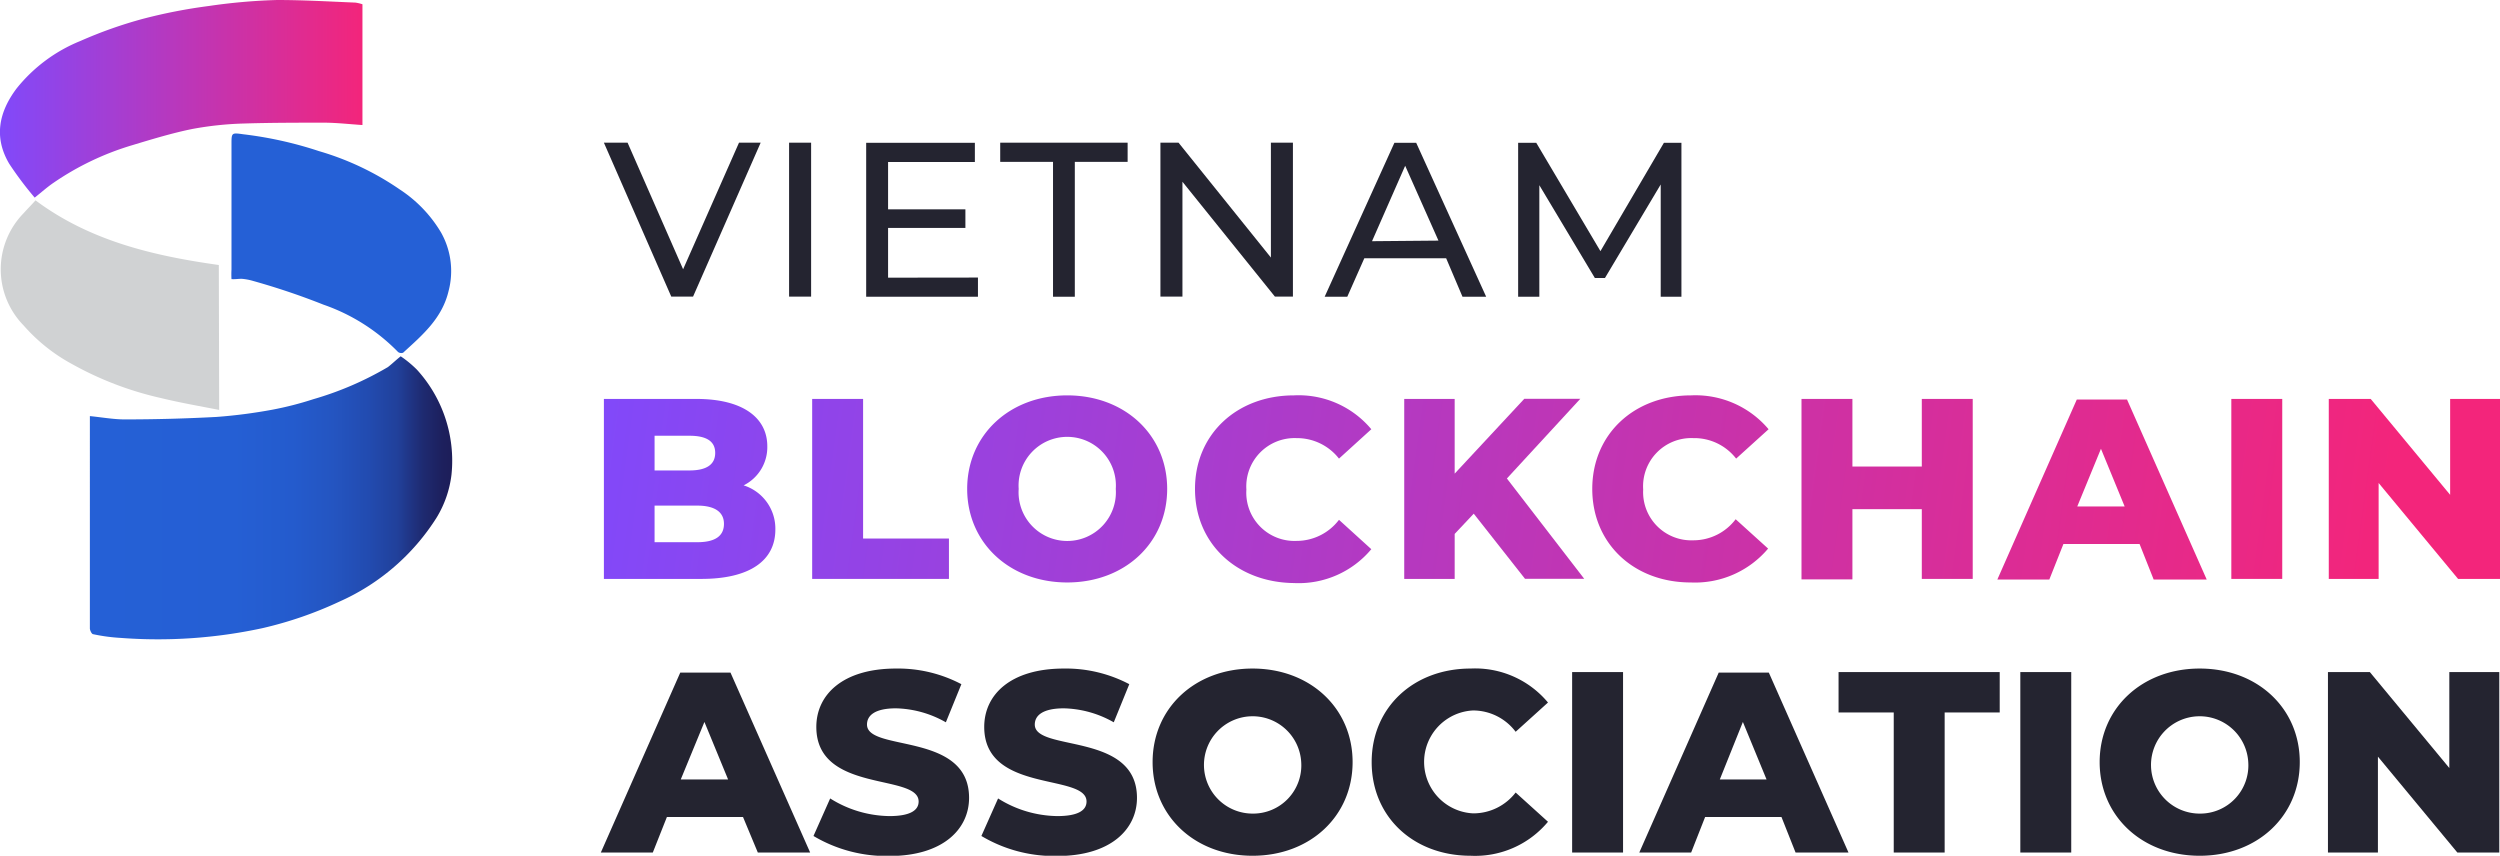 <svg id="Layer_1" data-name="Layer 1" xmlns="http://www.w3.org/2000/svg" xmlns:xlink="http://www.w3.org/1999/xlink" width="211.13" height="72.27" viewBox="0 0 211.13 72.27">
  <defs>
    <style>
      .cls-1 {
        fill: url(#linear-gradient);
      }

      .cls-2 {
        fill: url(#linear-gradient-2);
      }

      .cls-3 {
        fill: #2560d6;
      }

      .cls-4 {
        fill: #d0d2d3;
      }

      .cls-5 {
        fill: #242430;
      }

      .cls-6 {
        fill: url(#linear-gradient-3);
      }

      .cls-7 {
        fill: url(#linear-gradient-4);
      }

      .cls-8 {
        fill: url(#linear-gradient-5);
      }

      .cls-9 {
        fill: url(#linear-gradient-6);
      }

      .cls-10 {
        fill: url(#linear-gradient-7);
      }

      .cls-11 {
        fill: url(#linear-gradient-8);
      }

      .cls-12 {
        fill: url(#linear-gradient-9);
      }

      .cls-13 {
        fill: url(#linear-gradient-10);
      }

      .cls-14 {
        fill: url(#linear-gradient-11);
      }

      .cls-15 {
        fill: url(#linear-gradient-12);
      }
    </style>
    <linearGradient id="linear-gradient" x1="7.51" y1="42.03" x2="38.21" y2="42.03" gradientUnits="userSpaceOnUse">
      <stop offset="0" stop-color="#2560d6"/>
      <stop offset="0.4" stop-color="#255fd4"/>
      <stop offset="0.56" stop-color="#245bcd"/>
      <stop offset="0.67" stop-color="#2455c1"/>
      <stop offset="0.77" stop-color="#224bb0"/>
      <stop offset="0.85" stop-color="#21409a"/>
      <stop offset="0.87" stop-color="#20398d"/>
      <stop offset="0.92" stop-color="#1e2a70"/>
      <stop offset="0.97" stop-color="#1d205e"/>
      <stop offset="1" stop-color="#1d1d58"/>
    </linearGradient>
    <linearGradient id="linear-gradient-2" y1="8.35" x2="30.61" y2="8.35" gradientUnits="userSpaceOnUse">
      <stop offset="0" stop-color="#8149fa"/>
      <stop offset="1" stop-color="#f3257b"/>
    </linearGradient>
    <linearGradient id="linear-gradient-3" x1="49.3" y1="40.46" x2="199.18" y2="60.97" xlink:href="#linear-gradient-2"/>
    <linearGradient id="linear-gradient-4" x1="49.58" y1="38.4" x2="199.46" y2="58.91" xlink:href="#linear-gradient-2"/>
    <linearGradient id="linear-gradient-5" x1="49.93" y1="35.79" x2="199.82" y2="56.3" xlink:href="#linear-gradient-2"/>
    <linearGradient id="linear-gradient-6" x1="50.29" y1="33.22" x2="200.17" y2="53.73" xlink:href="#linear-gradient-2"/>
    <linearGradient id="linear-gradient-7" x1="50.59" y1="30.97" x2="200.48" y2="51.48" xlink:href="#linear-gradient-2"/>
    <linearGradient id="linear-gradient-8" x1="50.9" y1="28.71" x2="200.79" y2="49.22" xlink:href="#linear-gradient-2"/>
    <linearGradient id="linear-gradient-9" x1="51.21" y1="26.49" x2="201.09" y2="47" xlink:href="#linear-gradient-2"/>
    <linearGradient id="linear-gradient-10" x1="51.48" y1="24.5" x2="201.36" y2="45.01" xlink:href="#linear-gradient-2"/>
    <linearGradient id="linear-gradient-11" x1="51.78" y1="22.3" x2="201.67" y2="42.81" xlink:href="#linear-gradient-2"/>
    <linearGradient id="linear-gradient-12" x1="52.03" y1="20.51" x2="201.91" y2="41.02" xlink:href="#linear-gradient-2"/>
  </defs>
  <g>
    <g>
      <path class="cls-1" d="M33.84,30.09a9.32,9.32,0,0,1,1.37,1.13,11.41,11.41,0,0,1,2.92,8.86,9,9,0,0,1-1.25,3.62,18.65,18.65,0,0,1-8.2,7.1,32.44,32.44,0,0,1-6.52,2.25,41.71,41.71,0,0,1-12,.82,15,15,0,0,1-2.29-.31c-.12,0-.27-.31-.28-.48,0-.51,0-1,0-1.53V35.14c1,.1,2,.28,2.93.28,2.59,0,5.19-.07,7.78-.21A43.43,43.43,0,0,0,23,34.6a28,28,0,0,0,3.47-.89A27.35,27.35,0,0,0,32.76,31C33.11,30.73,33.4,30.44,33.84,30.09Z"/>
      <path class="cls-2" d="M2.93,16.69A28.84,28.84,0,0,1,.78,13.83C-.54,11.6-.1,9.46,1.41,7.46a13.26,13.26,0,0,1,5.38-4,36.92,36.92,0,0,1,5.32-1.88A44.52,44.52,0,0,1,17.61.51,49,49,0,0,1,23.4,0c2.2,0,4.41.13,6.62.22a3.58,3.58,0,0,1,.59.14V10.56c-1.06-.07-2.11-.19-3.16-.2-2.27,0-4.55,0-6.82.07a28.05,28.05,0,0,0-4.38.46c-1.72.35-3.42.87-5.11,1.38a23.67,23.67,0,0,0-6.61,3.16C4,15.79,3.52,16.22,2.93,16.69Z"/>
      <path class="cls-3" d="M19.55,23.57a7.11,7.11,0,0,1,0-.8V12.2c0-1,0-1,1-.86a32.5,32.5,0,0,1,6.38,1.42A23.67,23.67,0,0,1,33.76,16a11.14,11.14,0,0,1,3.49,3.64,6.63,6.63,0,0,1,.63,4.95c-.55,2.31-2.22,3.72-3.84,5.2a.46.46,0,0,1-.42-.06,16.21,16.21,0,0,0-6.3-4,59.8,59.8,0,0,0-5.93-2,4.83,4.83,0,0,0-.92-.18C20.21,23.53,19.83,23.6,19.55,23.57Z"/>
      <path class="cls-4" d="M18.51,34.62c-1.68-.33-3.3-.61-4.9-1A28,28,0,0,1,6,30.7a14.71,14.71,0,0,1-4-3.21A6.78,6.78,0,0,1,2,18c.34-.38.7-.74,1-1.08,4.61,3.44,10,4.69,15.48,5.46Z"/>
    </g>
    <g>
      <path class="cls-5" d="M64.24,12.05l-5.71,13H56.69L51,12.05h2l4.69,10.69,4.72-10.69Z"/>
      <path class="cls-5" d="M66.64,12.05H68.5v13H66.64Z"/>
      <path class="cls-5" d="M82.59,23.44v1.62H73.15v-13h9.18v1.62H75v4h6.53v1.57H75v4.2Z"/>
      <path class="cls-5" d="M88.93,13.67H84.47V12.05H95.23v1.62H90.77V25.06H88.93Z"/>
      <path class="cls-5" d="M109.19,12.05v13h-1.52l-7.81-9.7v9.7H98v-13h1.53l7.8,9.7v-9.7Z"/>
      <path class="cls-5" d="M122.13,21.81h-6.91l-1.44,3.25h-1.91l5.89-13h1.84l5.91,13h-2Zm-.65-1.49L118.67,14l-2.8,6.37Z"/>
      <path class="cls-5" d="M140.25,25.06V15.58l-4.71,7.9h-.85L130,15.64v9.42h-1.79v-13h1.53l5.42,9.15,5.36-9.15H142l0,13Z"/>
    </g>
    <g>
      <path class="cls-6" d="M65.48,44.72c0,2.63-2.17,4.17-6.25,4.17H51V33.69H58.8c4,0,6,1.63,6,4a3.6,3.6,0,0,1-2,3.3A3.83,3.83,0,0,1,65.48,44.72ZM55.28,36.8v2.93h2.95c1.44,0,2.17-.5,2.17-1.48s-.73-1.45-2.17-1.45Zm5.86,7.44c0-1-.78-1.54-2.25-1.54H55.28v3.09h3.61C60.36,45.79,61.14,45.29,61.14,44.24Z"/>
      <path class="cls-7" d="M68.59,33.69h4.3V45.48h7.25v3.41H68.59Z"/>
      <path class="cls-8" d="M81.68,41.29c0-4.56,3.59-7.9,8.45-7.9s8.44,3.34,8.44,7.9-3.58,7.9-8.44,7.9S81.68,45.85,81.68,41.29Zm12.55,0a4.11,4.11,0,1,0-8.2,0,4.11,4.11,0,1,0,8.2,0Z"/>
      <path class="cls-9" d="M100.92,41.29c0-4.62,3.54-7.9,8.36-7.9a8,8,0,0,1,6.53,2.86l-2.73,2.48A4.5,4.5,0,0,0,109.5,37a4.08,4.08,0,0,0-4.24,4.34,4.07,4.07,0,0,0,4.24,4.34,4.5,4.5,0,0,0,3.58-1.78l2.73,2.48a8,8,0,0,1-6.53,2.86C104.46,49.19,100.92,45.92,100.92,41.29Z"/>
      <path class="cls-10" d="M124.46,43.38l-1.61,1.71v3.8h-4.26V33.69h4.26V40l5.88-6.32h4.73l-6.2,6.73,6.53,8.47h-5Z"/>
      <path class="cls-11" d="M134.47,41.29c0-4.62,3.53-7.9,8.35-7.9a8.07,8.07,0,0,1,6.54,2.86l-2.74,2.48A4.47,4.47,0,0,0,143,37a4.07,4.07,0,0,0-4.23,4.34A4.07,4.07,0,0,0,143,45.63a4.47,4.47,0,0,0,3.58-1.78l2.74,2.48a8.07,8.07,0,0,1-6.54,2.86C138,49.19,134.47,45.92,134.47,41.29Z"/>
      <path class="cls-12" d="M166.6,33.69v15.2h-4.3V43h-5.86v5.93h-4.3V33.69h4.3V39.4h5.86V33.69Z"/>
      <path class="cls-13" d="M180.69,45.94h-6.43l-1.19,3h-4.39l6.71-15.2h4.24l6.73,15.2h-4.48Zm-1.26-3.17-2-4.87-2,4.87Z"/>
      <path class="cls-14" d="M188.44,33.69h4.3v15.2h-4.3Z"/>
      <path class="cls-15" d="M211.13,33.69v15.2h-3.54l-6.71-8.1v8.1h-4.21V33.69h3.54l6.71,8.1v-8.1Z"/>
    </g>
    <g>
      <path class="cls-5" d="M62.75,69H56.32L55.13,72H50.74l6.71-15.2h4.24L68.42,72H64Zm-1.26-3.17-2-4.86-2,4.86Z"/>
      <path class="cls-5" d="M68.7,70.6l1.41-3.17a9.6,9.6,0,0,0,5,1.49c1.78,0,2.47-.5,2.47-1.23,0-2.41-8.64-.66-8.64-6.3,0-2.71,2.22-4.93,6.73-4.93a11.49,11.49,0,0,1,5.52,1.32L79.88,61a8.89,8.89,0,0,0-4.21-1.18c-1.8,0-2.45.61-2.45,1.37,0,2.33,8.62.59,8.62,6.19,0,2.65-2.22,4.91-6.73,4.91A12.05,12.05,0,0,1,68.7,70.6Z"/>
      <path class="cls-5" d="M82.88,70.6l1.41-3.17a9.6,9.6,0,0,0,5,1.49c1.78,0,2.47-.5,2.47-1.23,0-2.41-8.64-.66-8.64-6.3,0-2.71,2.21-4.93,6.73-4.93a11.49,11.49,0,0,1,5.52,1.32L94.06,61a8.89,8.89,0,0,0-4.21-1.18c-1.8,0-2.46.61-2.46,1.37,0,2.33,8.63.59,8.63,6.19,0,2.65-2.22,4.91-6.74,4.91A12,12,0,0,1,82.88,70.6Z"/>
      <path class="cls-5" d="M97.34,64.36c0-4.56,3.58-7.9,8.44-7.9s8.45,3.34,8.45,7.9-3.58,7.91-8.45,7.91S97.34,68.92,97.34,64.36Zm12.55,0a4.11,4.11,0,1,0-4.11,4.35A4.07,4.07,0,0,0,109.89,64.36Z"/>
      <path class="cls-5" d="M115.84,64.36c0-4.62,3.54-7.9,8.36-7.9a8,8,0,0,1,6.53,2.87L128,61.8A4.51,4.51,0,0,0,124.41,60a4.35,4.35,0,0,0,0,8.69A4.51,4.51,0,0,0,128,66.93l2.73,2.47a8,8,0,0,1-6.53,2.87C119.38,72.27,115.84,69,115.84,64.36Z"/>
      <path class="cls-5" d="M132.77,56.76h4.3V72h-4.3Z"/>
      <path class="cls-5" d="M150.45,69H144L142.82,72h-4.38l6.71-15.2h4.23L156.11,72h-4.47Zm-1.26-3.17-2-4.86-1.95,4.86Z"/>
      <path class="cls-5" d="M159.93,60.17h-4.66V56.76h13.61v3.41h-4.65V72h-4.3Z"/>
      <path class="cls-5" d="M170.62,56.76h4.3V72h-4.3Z"/>
      <path class="cls-5" d="M177.32,64.36c0-4.56,3.59-7.9,8.45-7.9s8.45,3.34,8.45,7.9-3.58,7.91-8.45,7.91S177.32,68.92,177.32,64.36Zm12.55,0a4.11,4.11,0,1,0-4.1,4.35A4.07,4.07,0,0,0,189.87,64.36Z"/>
      <path class="cls-5" d="M211.07,56.76V72h-3.54l-6.71-8.1V72H196.6V56.76h3.54l6.71,8.1v-8.1Z"/>
    </g>
  </g>
</svg>
